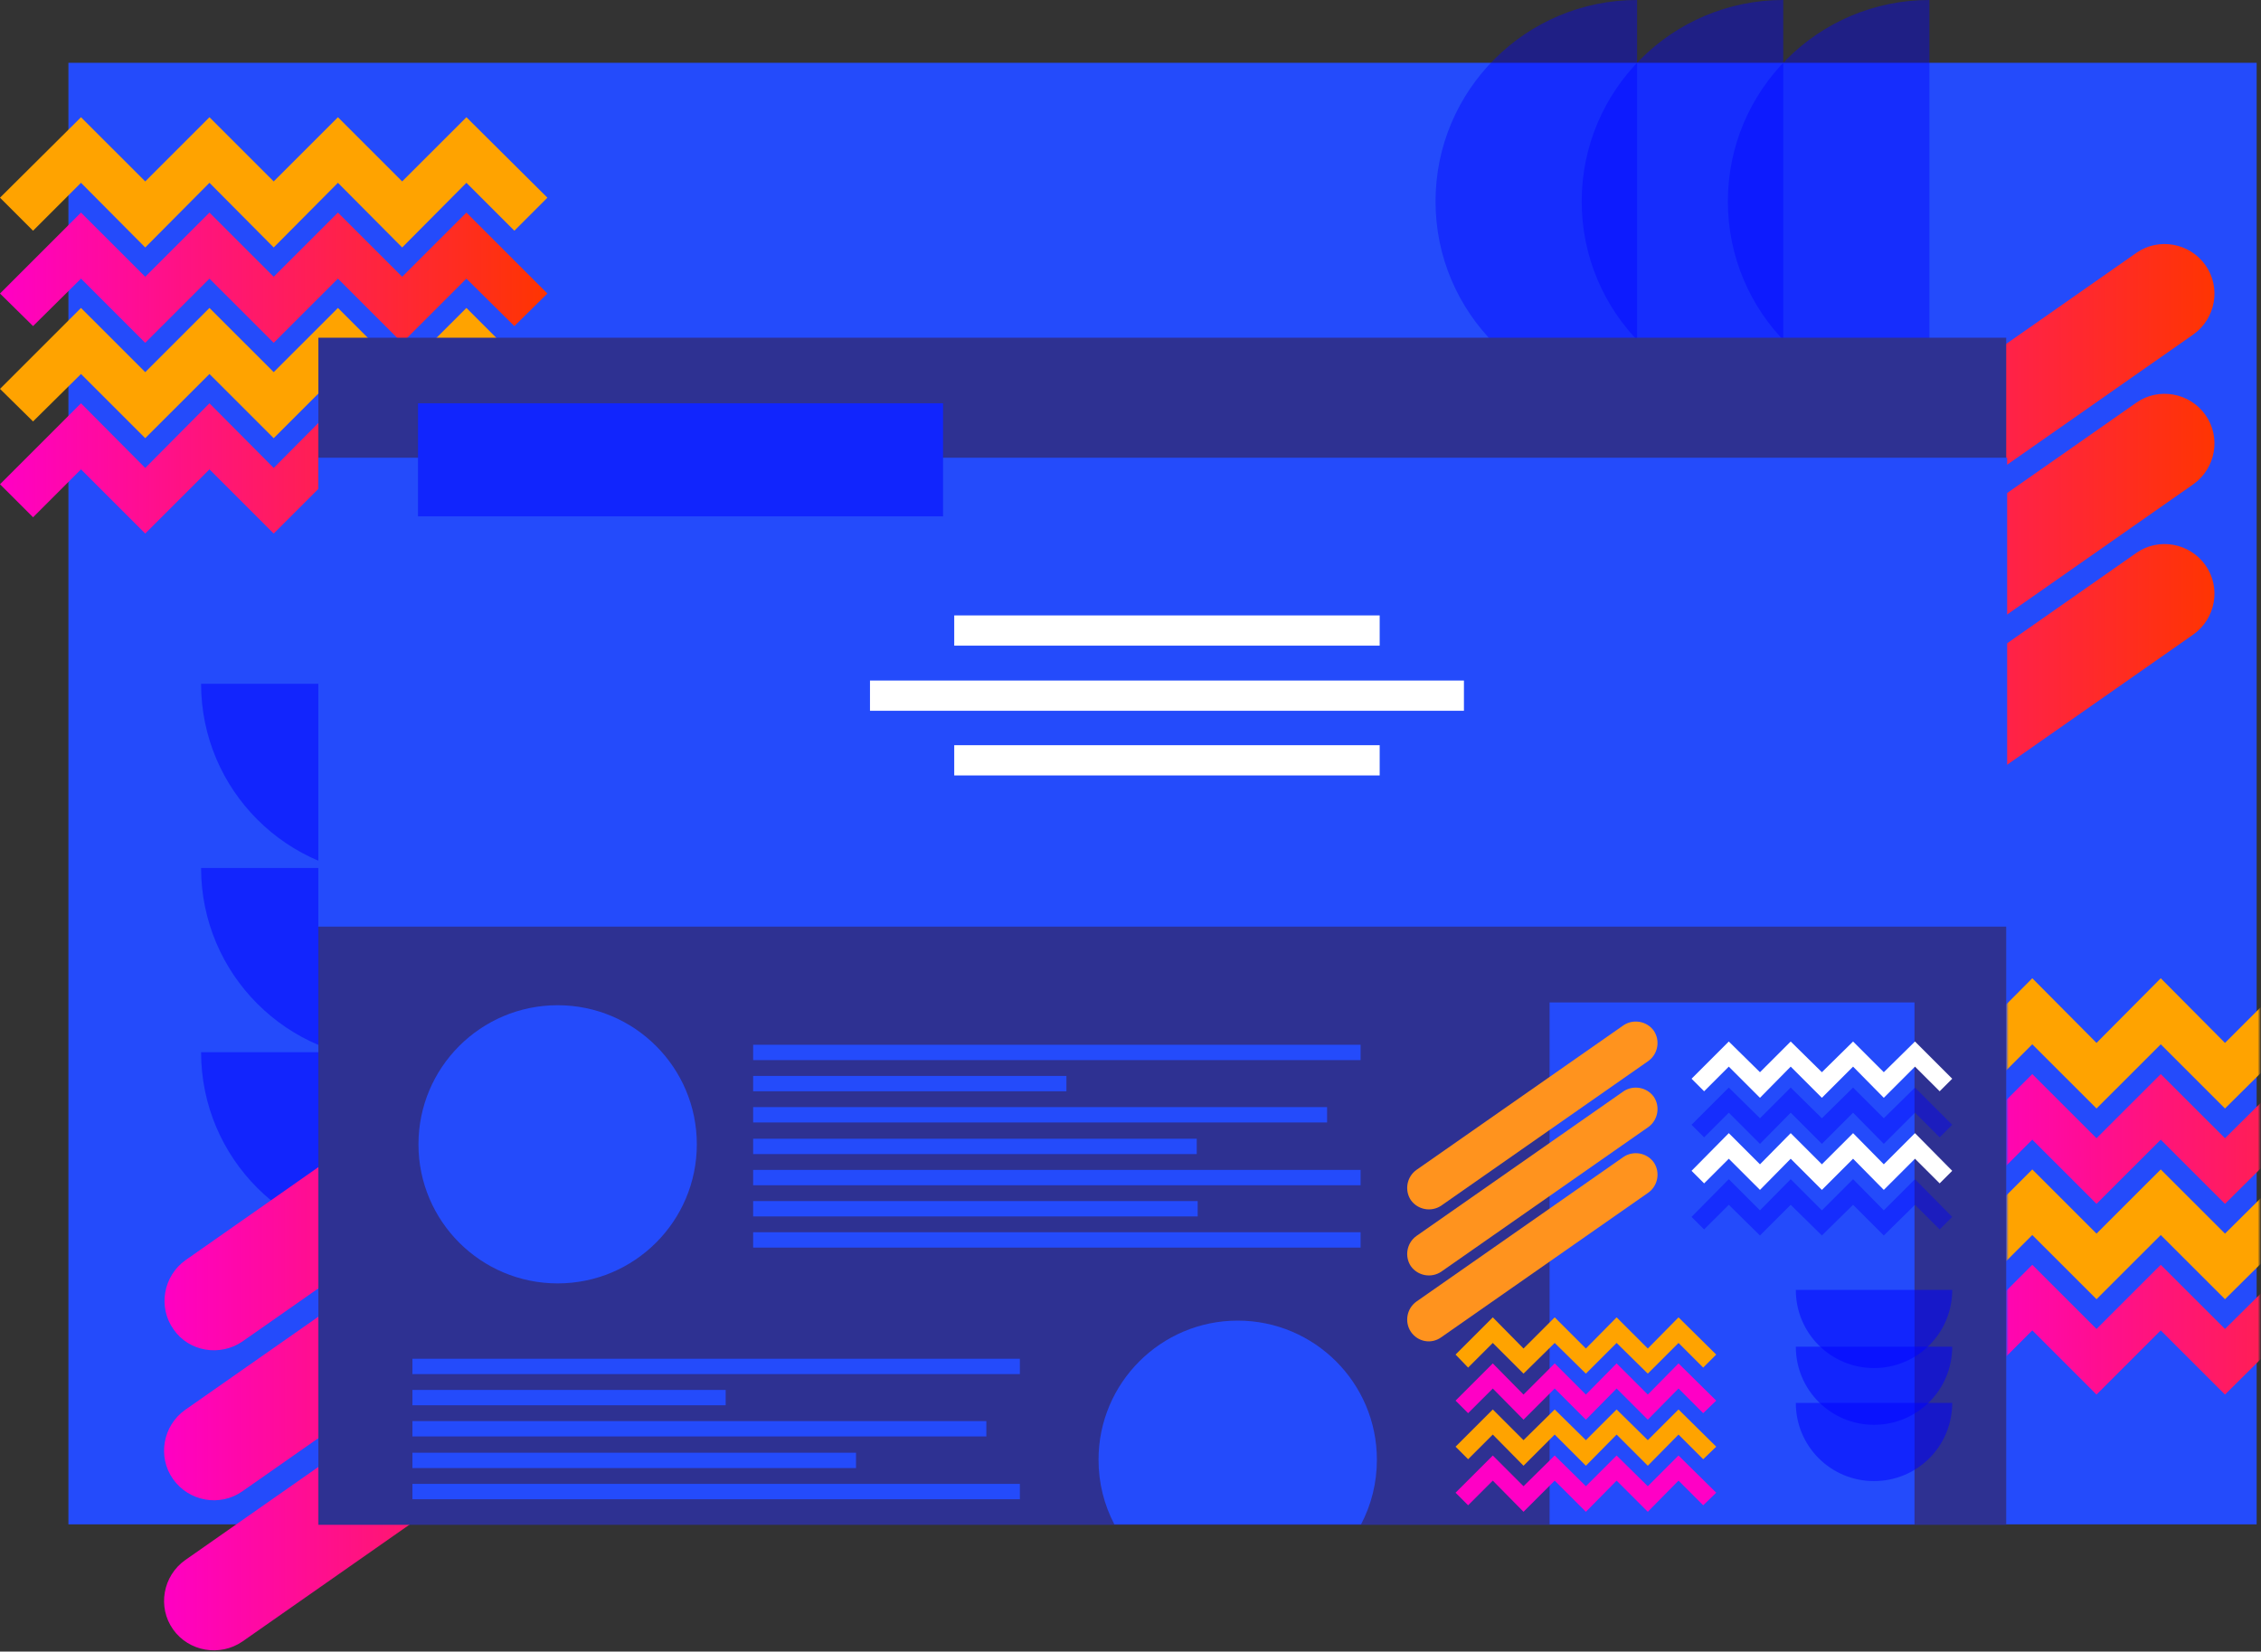 <?xml version="1.0" encoding="UTF-8"?>
<svg width="735px" height="537px" viewBox="0 0 735 537" version="1.1" xmlns="http://www.w3.org/2000/svg" xmlns:xlink="http://www.w3.org/1999/xlink">
    <rect x="0" y="0" width="735" height="537" fill="#333333" stroke="none"/>
    <!-- Generator: sketchtool 59.1 (101010) - https://sketch.com -->
    <title>57473001-2832-4C3C-80D5-2B1002B46AE3</title>
    <desc>Created with sketchtool.</desc>
    <defs>
        <linearGradient x1="0%" y1="49.955%" x2="99.989%" y2="49.955%" id="linearGradient-1">
            <stop stop-color="#FF00C5" offset="0%"></stop>
            <stop stop-color="#FF3500" offset="100%"></stop>
        </linearGradient>
        <linearGradient x1="0%" y1="50.062%" x2="99.989%" y2="50.062%" id="linearGradient-2">
            <stop stop-color="#FF00C5" offset="0%"></stop>
            <stop stop-color="#FF3500" offset="100%"></stop>
        </linearGradient>
        <linearGradient x1="0.009%" y1="49.981%" x2="99.989%" y2="49.981%" id="linearGradient-3">
            <stop stop-color="#FF00C5" offset="0%"></stop>
            <stop stop-color="#FF3500" offset="100%"></stop>
        </linearGradient>
        <linearGradient x1="0.009%" y1="49.999%" x2="99.989%" y2="49.999%" id="linearGradient-4">
            <stop stop-color="#FF00C5" offset="0%"></stop>
            <stop stop-color="#FF3500" offset="100%"></stop>
        </linearGradient>
        <linearGradient x1="0.009%" y1="49.985%" x2="99.989%" y2="49.985%" id="linearGradient-5">
            <stop stop-color="#FF00C5" offset="0%"></stop>
            <stop stop-color="#FF3500" offset="100%"></stop>
        </linearGradient>
        <linearGradient x1="-0.021%" y1="49.984%" x2="100.04%" y2="49.984%" id="linearGradient-6">
            <stop stop-color="#FF00C5" offset="0%"></stop>
            <stop stop-color="#FF3500" offset="100%"></stop>
        </linearGradient>
        <linearGradient x1="0.061%" y1="50.016%" x2="100.04%" y2="50.016%" id="linearGradient-7">
            <stop stop-color="#FF00C5" offset="0%"></stop>
            <stop stop-color="#FF3500" offset="100%"></stop>
        </linearGradient>
        <linearGradient x1="0.061%" y1="49.987%" x2="100.04%" y2="49.987%" id="linearGradient-8">
            <stop stop-color="#FF00C5" offset="0%"></stop>
            <stop stop-color="#FF3500" offset="100%"></stop>
        </linearGradient>
        <rect id="path-9" x="0" y="0" width="82.051" height="169.396"></rect>
        <linearGradient x1="-0.038%" y1="49.951%" x2="100.035%" y2="49.951%" id="linearGradient-11">
            <stop stop-color="#FF00C5" offset="0%"></stop>
            <stop stop-color="#FF3500" offset="100%"></stop>
        </linearGradient>
        <linearGradient x1="-0.038%" y1="50.06%" x2="100.035%" y2="50.06%" id="linearGradient-12">
            <stop stop-color="#FF00C5" offset="0%"></stop>
            <stop stop-color="#FF3500" offset="100%"></stop>
        </linearGradient>
    </defs>
    <g id="Savoir-Faire" stroke="none" stroke-width="1" fill="none" fill-rule="evenodd">
        <g id="Savoir-faire-|-Bannières" transform="translate(-1073, -340)">
            <g id="Illu-07-Copy" transform="translate(1073, 340)">
                <polygon id="Rectangle-path" fill="#244BFB" fill-rule="nonzero" points="22.244 20.418 733.585 20.418 733.585 495.635 22.244 495.635"></polygon>
                <path d="M532.182,130.98 C496.017,130.98 466.661,101.638 466.661,65.49 C466.661,29.342 496.017,0 532.182,0 L532.182,130.98 Z" id="demicercle3" fill="#0000FF" fill-rule="nonzero" opacity="0.4"></path>
                <path d="M579.695,130.98 C543.53,130.98 514.175,101.638 514.175,65.49 C514.175,29.342 543.53,0 579.695,0 L579.695,130.98 Z" id="demicercle2" fill="#0000FF" fill-rule="nonzero" opacity="0.4"></path>
                <path d="M627.209,130.98 C591.044,130.98 561.689,101.638 561.689,65.49 C561.689,29.342 591.044,0 627.209,0 L627.209,130.98 Z" id="demicercle1" fill="#0000FF" fill-rule="nonzero" opacity="0.4"></path>
                <path d="M190.357,342.12 C190.357,376.604 162.363,404.584 127.863,404.584 C93.363,404.584 65.369,376.604 65.369,342.12 L190.357,342.12 Z" id="Shape" fill="#0000FF" fill-rule="nonzero" opacity="0.5"></path>
                <path d="M190.357,282.226 C190.357,316.71 162.363,344.691 127.863,344.691 C93.363,344.691 65.369,316.71 65.369,282.226 L190.357,282.226 L190.357,282.226 Z" id="Shape" fill="#0000FF" fill-rule="nonzero" opacity="0.5"></path>
                <path d="M190.357,222.332 C190.357,256.817 162.363,284.797 127.863,284.797 C93.363,284.797 65.369,256.817 65.369,222.332 L190.357,222.332 Z" id="Shape" fill="#0000FF" fill-rule="nonzero" opacity="0.5"></path>
                <polygon id="Shape" fill="#FFA300" fill-rule="nonzero" points="130.738 80.463 109.856 59.44 88.974 80.463 68.093 59.44 47.211 80.463 26.329 59.44 10.744 75.018 0 64.28 26.329 38.114 47.211 58.986 68.093 38.114 88.974 58.986 109.856 38.114 130.738 58.986 151.62 38.114 177.949 64.28 167.205 75.018 151.62 59.44"></polygon>
                <polygon id="Shape" fill="url(#linearGradient-1)" fill-rule="nonzero" points="130.738 111.469 109.856 90.597 88.974 111.469 68.093 90.597 47.211 111.469 26.329 90.597 10.744 106.024 0 95.437 26.329 69.12 47.211 89.992 68.093 69.12 88.974 89.992 109.856 69.12 130.738 89.992 151.62 69.12 177.949 95.437 167.205 106.024 151.62 90.597"></polygon>
                <polygon id="Shape" fill="#FFA300" fill-rule="nonzero" points="130.738 142.474 109.856 121.602 88.974 142.474 68.093 121.602 47.211 142.474 26.329 121.602 10.744 137.029 0 126.442 26.329 100.125 47.211 120.997 68.093 100.125 88.974 120.997 109.856 100.125 130.738 120.997 151.62 100.125 177.949 126.442 167.205 137.029 151.62 121.602"></polygon>
                <polygon id="Shape" fill="url(#linearGradient-2)" fill-rule="nonzero" points="130.738 173.48 109.856 152.608 88.974 173.48 68.093 152.608 47.211 173.48 26.329 152.608 10.744 168.186 0 157.448 26.329 131.131 47.211 152.154 68.093 131.131 88.974 152.154 109.856 131.131 130.738 152.154 151.62 131.131 177.949 157.448 167.205 168.186 151.62 152.608"></polygon>
                <path d="M560.175,215.678 L713.005,108.746 C720.269,103.604 722.084,93.47 716.94,86.211 L716.94,86.211 C711.795,78.951 701.657,77.136 694.393,82.278 L541.563,189.209 C534.3,194.352 532.484,204.485 537.629,211.745 L537.629,211.745 C542.774,218.854 552.761,220.669 560.175,215.678 Z" id="Shape" fill="url(#linearGradient-3)" fill-rule="nonzero"></path>
                <path d="M560.175,264.379 L713.005,157.448 C720.269,152.305 722.084,142.172 716.94,134.912 L716.94,134.912 C711.795,127.652 701.657,125.837 694.393,130.98 L541.563,237.911 C534.3,243.053 532.484,253.187 537.629,260.447 L537.629,260.447 C542.774,267.706 552.761,269.521 560.175,264.379 Z" id="Shape" fill="url(#linearGradient-4)" fill-rule="nonzero"></path>
                <path d="M560.175,313.232 L713.005,206.3 C720.269,201.158 722.084,191.024 716.94,183.765 L716.94,183.765 C711.795,176.505 701.657,174.69 694.393,179.832 L541.563,286.763 C534.3,291.906 532.484,302.039 537.629,309.299 L537.629,309.299 C542.774,316.408 552.761,318.223 560.175,313.232 Z" id="Shape" fill="url(#linearGradient-5)" fill-rule="nonzero"></path>
                <g id="Group" transform="translate(52.936, 299.294)" fill-rule="nonzero">
                    <path d="M25.875,136.878 L178.705,29.947 C185.969,24.804 187.784,14.671 182.64,7.411 L182.64,7.411 C177.495,0.151 167.357,-1.664 160.093,3.479 L7.415,110.41 C0.151,115.552 -1.664,125.686 3.48,132.946 L3.48,132.946 C8.474,140.206 18.612,141.869 25.875,136.878 Z" id="Shape" fill="url(#linearGradient-6)"></path>
                    <path d="M25.875,185.58 L178.705,78.648 C185.969,73.506 187.784,63.372 182.64,56.112 L182.64,56.112 C177.495,48.853 167.357,47.038 160.093,52.18 L7.263,159.111 C-2.65898414e-14,164.254 -1.816,174.387 3.329,181.647 L3.329,181.647 C8.474,188.907 18.612,190.722 25.875,185.58 Z" id="Shape" fill="url(#linearGradient-7)"></path>
                    <path d="M25.875,234.432 L178.705,127.501 C185.969,122.358 187.784,112.225 182.64,104.965 L182.64,104.965 C177.495,97.705 167.357,95.89 160.093,101.033 L7.263,207.964 C-2.67008637e-14,213.106 -1.816,223.24 3.329,230.5 L3.329,230.5 C8.474,237.76 18.612,239.423 25.875,234.432 Z" id="Shape" fill="url(#linearGradient-8)"></path>
                </g>
                <g id="Group" transform="translate(652.44, 299.09)">
                    <mask id="mask-10" fill="white">
                        <use xlink:href="#path-9"></use>
                    </mask>
                    <g id="Mask"></g>
                    <g id="zigzag1" mask="url(#mask-10)" fill-rule="nonzero">
                        <g transform="translate(-18.422, 18.528)" id="Shape">
                            <polygon fill="#FFA300" points="131.192 42.803 110.31 21.931 89.277 42.803 68.395 21.931 47.514 42.803 26.632 21.931 11.046 37.509 0.454 26.771 26.632 0.454 47.514 21.477 68.395 0.454 89.277 21.477 110.31 0.454 131.192 21.477 152.074 0.454 178.251 26.771 167.659 37.509 152.074 21.931"></polygon>
                            <polygon fill="url(#linearGradient-11)" points="131.192 73.808 110.31 52.936 89.277 73.808 68.395 52.936 47.514 73.808 26.632 52.936 11.046 68.515 0.454 57.776 26.632 31.611 47.514 52.483 68.395 31.611 89.277 52.483 110.31 31.611 131.192 52.483 152.074 31.611 178.251 57.776 167.659 68.515 152.074 52.936"></polygon>
                            <polygon fill="#FFA300" points="131.192 104.814 110.31 83.942 89.277 104.814 68.395 83.942 47.514 104.814 26.632 83.942 11.046 99.52 0.454 88.782 26.632 62.616 47.514 83.488 68.395 62.616 89.277 83.488 110.31 62.616 131.192 83.488 152.074 62.616 178.251 88.782 167.659 99.52 152.074 83.942"></polygon>
                            <polygon fill="url(#linearGradient-12)" points="131.192 135.819 110.31 114.947 89.277 135.819 68.395 114.947 47.514 135.819 26.632 114.947 11.046 130.526 0.454 119.787 26.632 93.622 47.514 114.494 68.395 93.622 89.277 114.494 110.31 93.622 131.192 114.494 152.074 93.622 178.251 119.787 167.659 130.526 152.074 114.947"></polygon>
                        </g>
                    </g>
                </g>
                <polygon id="Rectangle-path" fill="#2E3192" fill-rule="nonzero" points="103.501 109.805 652.176 109.805 652.176 495.786 103.501 495.786"></polygon>
                <g id="Group" transform="translate(103.409, 131.09)" fill-rule="nonzero">
                    <rect id="Rectangle-path" fill="#244BFB" x="0.07" y="17.737" width="549" height="152.457"></rect>
                    <polygon id="Rectangle-path" fill="#1125FD" points="32.474 0.041 203.159 0.041 203.159 36.794 32.474 36.794"></polygon>
                    <polygon id="Rectangle-path" fill="#FFFFFF" points="206.791 69.009 345.095 69.009 345.095 78.84 206.791 78.84"></polygon>
                    <polygon id="Rectangle-path" fill="#FFFFFF" points="206.791 111.207 345.095 111.207 345.095 121.038 206.791 121.038"></polygon>
                    <polygon id="Rectangle-path" fill="#FFFFFF" points="179.403 90.184 372.483 90.184 372.483 100.015 179.403 100.015"></polygon>
                    <polygon id="Rectangle-path" fill="#244BFB" points="141.422 208.61 338.891 208.61 338.891 213.601 141.422 213.601"></polygon>
                    <polygon id="Rectangle-path" fill="#244BFB" points="141.422 218.743 243.258 218.743 243.258 223.734 141.422 223.734"></polygon>
                    <polygon id="Rectangle-path" fill="#244BFB" points="141.422 228.877 327.996 228.877 327.996 233.868 141.422 233.868"></polygon>
                    <polygon id="Rectangle-path" fill="#244BFB" points="141.422 239.161 285.627 239.161 285.627 244.153 141.422 244.153"></polygon>
                    <polygon id="Rectangle-path" fill="#244BFB" points="141.422 249.295 338.891 249.295 338.891 254.286 141.422 254.286"></polygon>
                    <polygon id="Rectangle-path" fill="#244BFB" points="141.422 259.429 285.93 259.429 285.93 264.42 141.422 264.42"></polygon>
                    <polygon id="Rectangle-path" fill="#244BFB" points="141.422 269.562 338.891 269.562 338.891 274.553 141.422 274.553"></polygon>
                    <polygon id="Rectangle-path" fill="#244BFB" points="30.658 310.701 228.127 310.701 228.127 315.692 30.658 315.692"></polygon>
                    <polygon id="Rectangle-path" fill="#244BFB" points="30.658 320.835 132.494 320.835 132.494 325.826 30.658 325.826"></polygon>
                    <polygon id="Rectangle-path" fill="#244BFB" points="30.658 330.968 217.232 330.968 217.232 335.959 30.658 335.959"></polygon>
                    <polygon id="Rectangle-path" fill="#244BFB" points="30.658 341.253 174.863 341.253 174.863 346.244 30.658 346.244"></polygon>
                    <polygon id="Rectangle-path" fill="#244BFB" points="30.658 351.386 228.127 351.386 228.127 356.378 30.658 356.378"></polygon>
                    <ellipse id="Oval" fill="#244BFB" cx="77.869" cy="240.976" rx="45.244" ry="45.223"></ellipse>
                    <path d="M339.042,364.545 C342.371,358.193 344.187,351.084 344.187,343.522 C344.187,318.566 323.91,298.299 298.943,298.299 C273.976,298.299 253.699,318.566 253.699,343.522 C253.699,351.084 255.515,358.193 258.844,364.545" id="Shape" fill="#244BFB"></path>
                    <g transform="translate(353.568, 194.09)">
                        <polygon id="Rectangle-path" fill="#244BFB" points="46.757 0.756 165.389 0.756 165.389 170.455 46.757 170.455"></polygon>
                        <g transform="translate(0, 6.05)" id="Shape">
                            <path d="M11.5,60.801 L78.836,13.763 C82.014,11.495 82.77,7.109 80.652,3.932 L80.652,3.932 C78.382,0.756 73.994,1.33226763e-15 70.816,2.117 L3.48,49.155 C0.303,51.424 -0.454,55.81 1.664,58.986 L1.664,58.986 C3.934,62.162 8.322,62.919 11.5,60.801 Z" fill="#FF931E"></path>
                            <path d="M11.5,82.278 L78.836,35.24 C82.014,32.972 82.77,28.586 80.652,25.409 L80.652,25.409 C78.382,22.233 73.994,21.477 70.816,23.594 L3.48,70.632 C0.303,72.901 -0.454,77.287 1.664,80.463 L1.664,80.463 C3.934,83.639 8.322,84.396 11.5,82.278 Z" fill="#FF931E"></path>
                            <path d="M11.5,103.604 L78.836,56.566 C82.014,54.298 82.77,49.911 80.652,46.735 L80.652,46.735 C78.382,43.559 73.994,42.803 70.816,44.92 L3.48,91.958 C0.303,94.227 -0.454,98.613 1.664,101.789 L1.664,101.789 C3.934,105.116 8.322,105.873 11.5,103.604 Z" fill="#FF931E"></path>
                            <polygon fill="#FFFFFF" points="155.403 25.712 145.416 15.578 135.277 25.712 125.139 15.578 115.152 25.712 105.014 15.578 96.994 23.594 92.909 19.511 105.014 7.411 115.152 17.393 125.139 7.411 135.277 17.393 145.416 7.411 155.403 17.393 165.541 7.411 177.646 19.511 173.561 23.594 165.541 15.578"></polygon>
                            <g opacity="0.4" transform="translate(92.303, 22.193)" fill="#0000FF">
                                <polygon points="63.099 18.493 53.112 8.359 42.974 18.493 32.836 8.359 22.849 18.493 12.711 8.359 4.691 16.375 0.605 12.292 12.711 0.192 22.849 10.174 32.836 0.192 42.974 10.174 53.112 0.192 63.099 10.174 73.237 0.192 85.343 12.292 81.257 16.375 73.237 8.359"></polygon>
                            </g>
                            <polygon fill="#FFFFFF" points="155.403 55.659 145.416 45.525 135.277 55.659 125.139 45.525 115.152 55.659 105.014 45.525 96.994 53.541 92.909 49.458 105.014 37.207 115.152 47.34 125.139 37.207 135.277 47.34 145.416 37.207 155.403 47.34 165.541 37.207 177.646 49.458 173.561 53.541 165.541 45.525"></polygon>
                            <g opacity="0.4" transform="translate(92.303, 51.424)" fill="#0000FF">
                                <polygon points="63.099 19.057 53.112 9.075 42.974 19.057 32.836 9.075 22.849 19.057 12.711 9.075 4.691 17.091 0.605 13.007 12.711 0.756 22.849 10.89 32.836 0.756 42.974 10.89 53.112 0.756 63.099 10.89 73.237 0.756 85.343 13.007 81.257 17.091 73.237 9.075"></polygon>
                            </g>
                            <polygon fill="#FFA300" points="78.685 115.401 68.547 105.419 58.56 115.401 48.421 105.419 38.283 115.401 28.296 105.419 20.276 113.435 16.191 109.2 28.296 97.1 38.283 107.234 48.421 97.1 58.56 107.234 68.547 97.1 78.685 107.234 88.672 97.1 100.928 109.2 96.692 113.435 88.672 105.419"></polygon>
                            <polygon fill="#FF00C5" points="78.685 130.375 68.547 120.241 58.56 130.375 48.421 120.241 38.283 130.375 28.296 120.241 20.276 128.257 16.191 124.173 28.296 112.074 38.283 122.207 48.421 112.074 58.56 122.207 68.547 112.074 78.685 122.207 88.672 112.074 100.928 124.173 96.692 128.257 88.672 120.241"></polygon>
                            <polygon fill="#FFA300" points="78.685 145.348 68.547 135.214 58.56 145.348 48.421 135.214 38.283 145.348 28.296 135.214 20.276 143.23 16.191 139.147 28.296 127.047 38.283 137.029 48.421 127.047 58.56 137.029 68.547 127.047 78.685 137.029 88.672 127.047 100.928 139.147 96.692 143.23 88.672 135.214"></polygon>
                            <polygon fill="#FF00C5" points="78.685 160.321 68.547 150.188 58.56 160.321 48.421 150.188 38.283 160.321 28.296 150.188 20.276 158.204 16.191 154.12 28.296 142.02 38.283 152.003 48.421 142.02 58.56 152.003 68.547 142.02 78.685 152.003 88.672 142.02 100.928 154.12 96.692 158.204 88.672 150.188"></polygon>
                            <path d="M177.646,124.93 C177.646,138.996 166.297,150.339 152.225,150.339 C138.152,150.339 126.804,138.996 126.804,124.93 L177.646,124.93 Z" fill="#0000FF" opacity="0.5"></path>
                            <path d="M177.646,106.629 C177.646,120.695 166.297,132.038 152.225,132.038 C138.152,132.038 126.804,120.695 126.804,106.629 L177.646,106.629 Z" fill="#0000FF" opacity="0.5"></path>
                            <path d="M177.646,88.177 C177.646,102.243 166.297,113.586 152.225,113.586 C138.152,113.586 126.804,102.243 126.804,88.177 L177.646,88.177 Z" fill="#0000FF" opacity="0.5"></path>
                        </g>
                    </g>
                </g>
            </g>
        </g>
    </g>
</svg>
